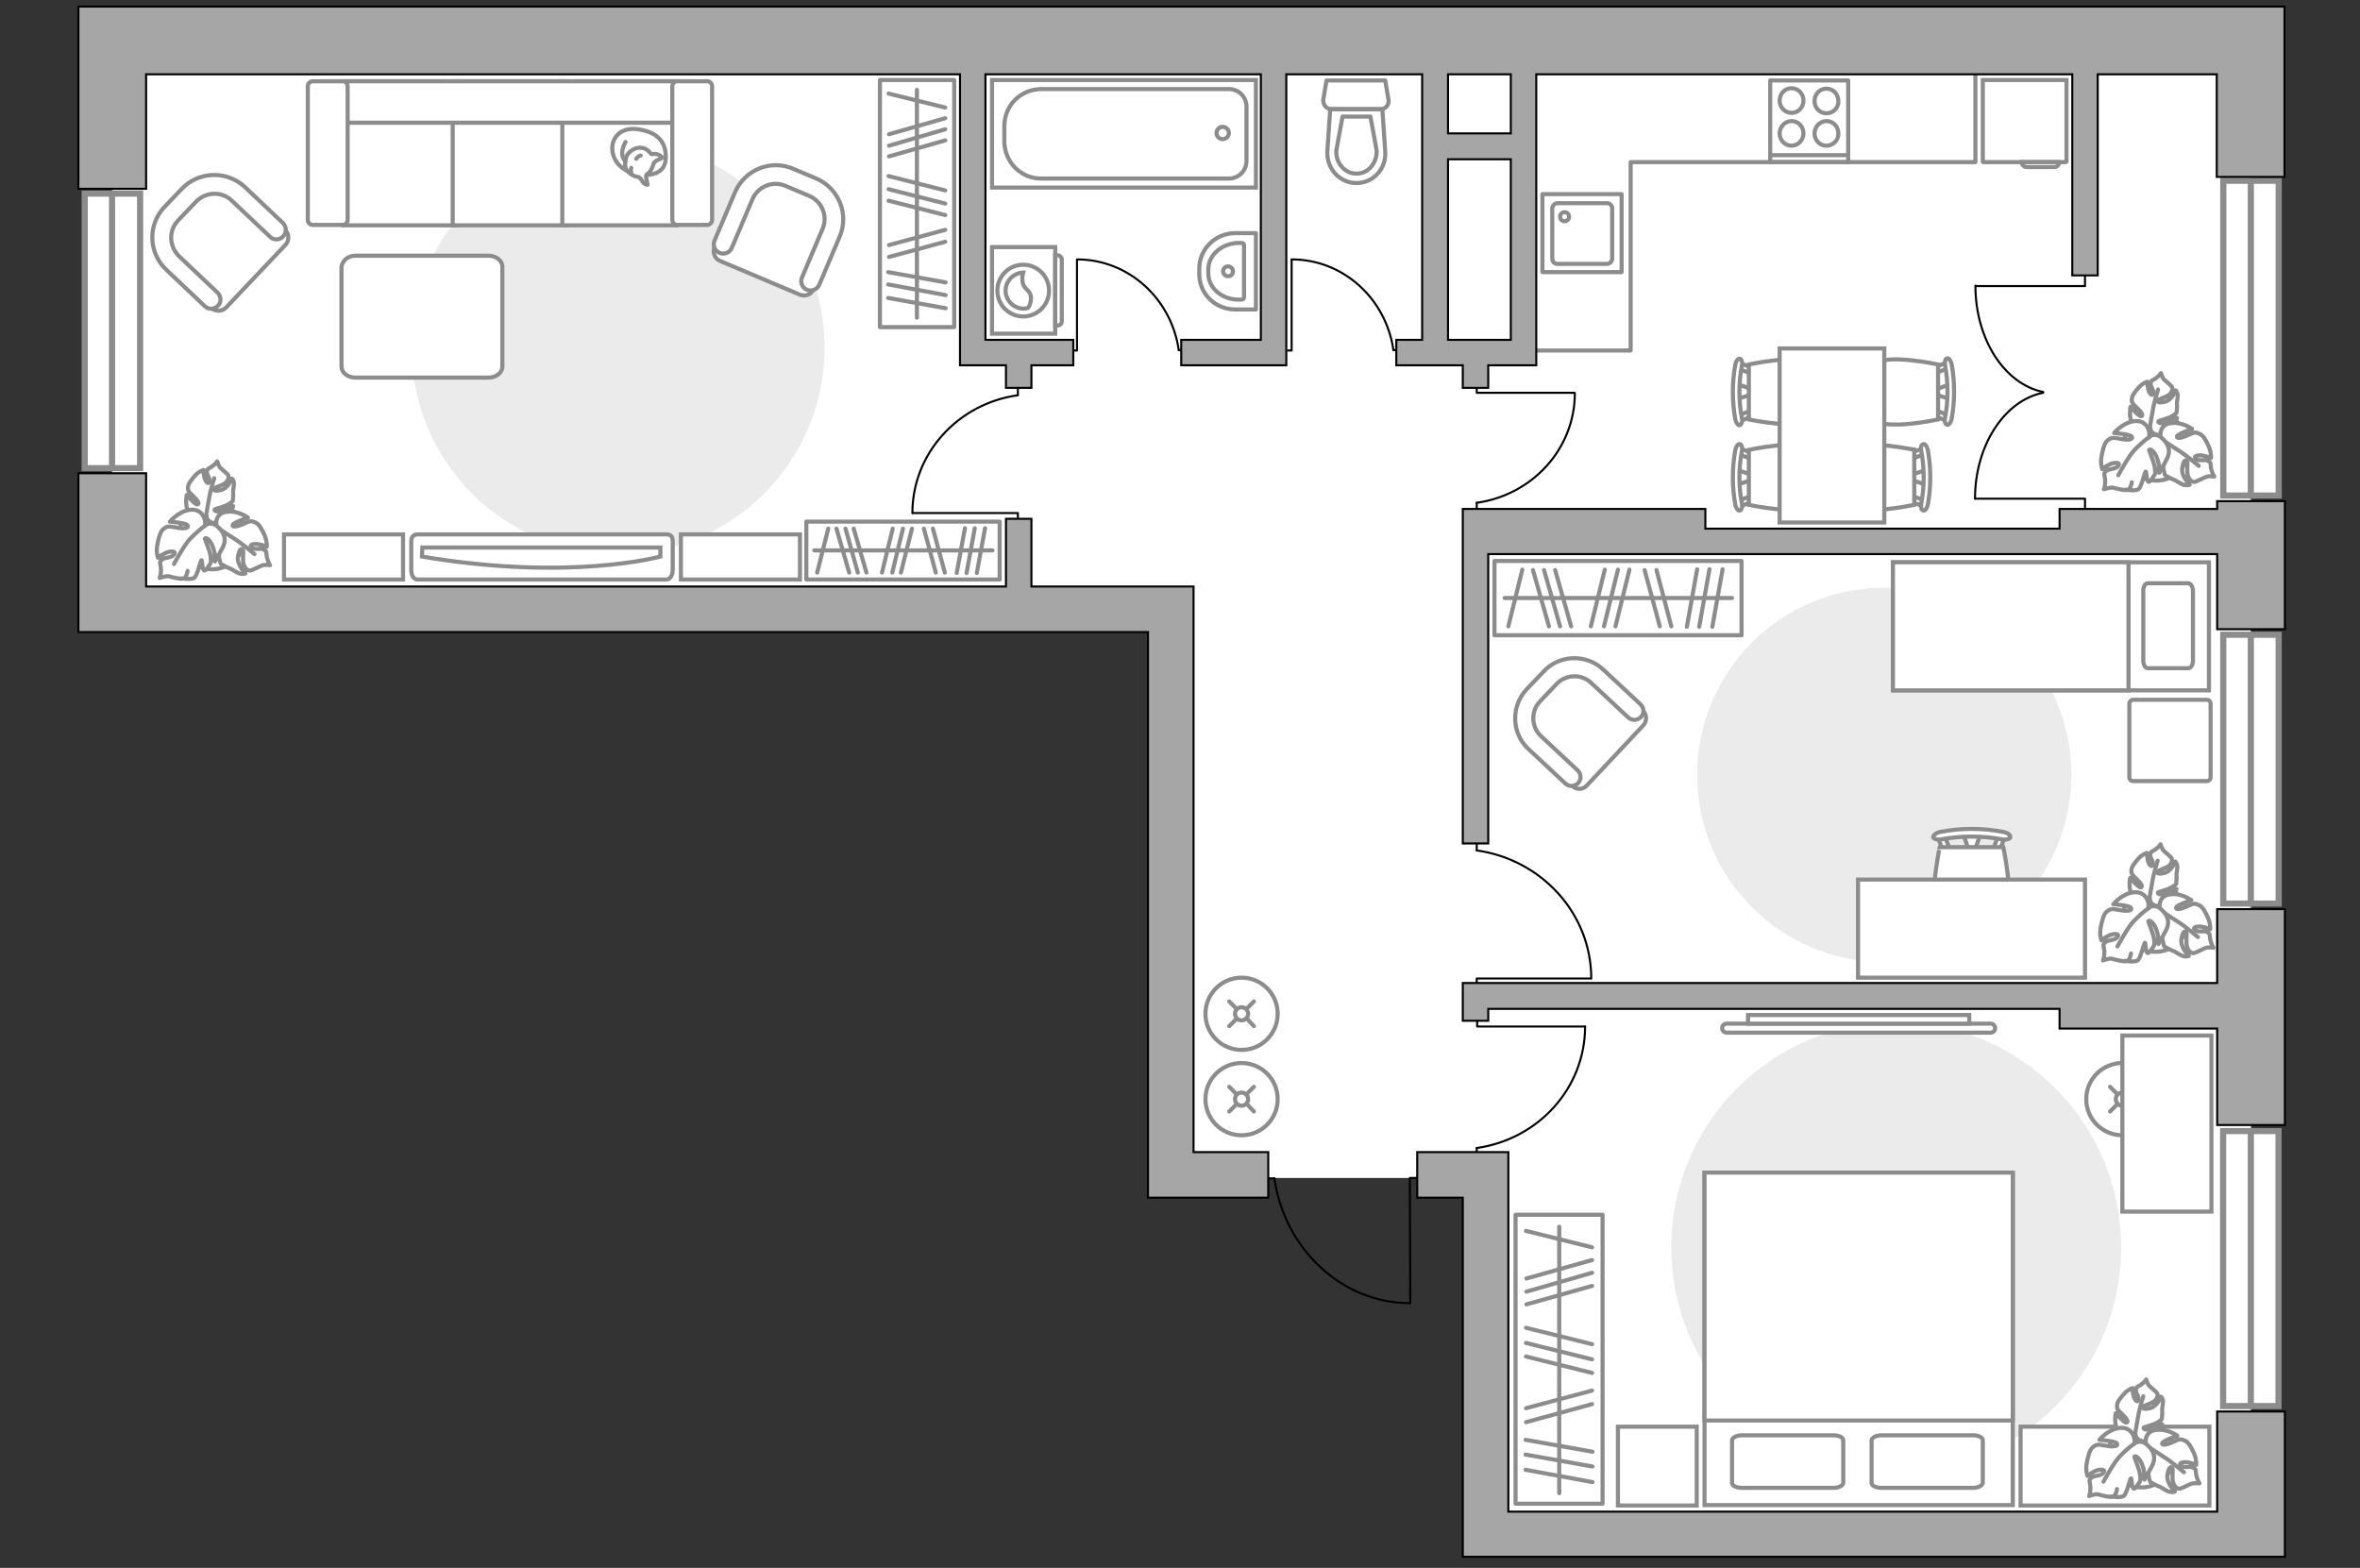 <?xml version="1.0" encoding="utf-8"?>
<!-- Generator: Adobe Illustrator 25.2.1, SVG Export Plug-In . SVG Version: 6.00 Build 0)  -->
<svg version="1.1" xmlns="http://www.w3.org/2000/svg" xmlns:xlink="http://www.w3.org/1999/xlink" x="0px" y="0px"
	 viewBox="0 0 575 382" style="enable-background:new 0 0 575 382;" xml:space="preserve">
<rect x="0" y="0" width="575" height="382" fill="#333333" stroke="none"/>
<style type="text/css">
	.st0{fill:#FFFFFF;}
	.st1{fill:#EBEBEB;}
	.st2{fill:#FFFFFF;stroke:#8C8C8C;stroke-linecap:round;stroke-miterlimit:10;}
	.st3{fill:#FFFFFF;stroke:#8C8C8C;stroke-miterlimit:10;}
	.st4{fill:none;stroke:#8C8C8C;stroke-linecap:round;stroke-linejoin:round;stroke-miterlimit:10;}
	.st5{fill:#FFFFFF;stroke:#8C8C8C;stroke-linecap:round;stroke-linejoin:round;stroke-miterlimit:10;}
	.st6{fill:none;stroke:#000000;stroke-width:0.5;stroke-linecap:round;stroke-linejoin:round;stroke-miterlimit:10;}
	.st7{fill:#FFFFFF;stroke:#8C8C8C;stroke-width:1.5;stroke-linecap:round;stroke-miterlimit:10;}
	.st8{fill:#A6A6A6;stroke:#000000;stroke-width:0.5;stroke-miterlimit:10;}
	.st9{fill-rule:evenodd;clip-rule:evenodd;fill:#FFFFFF;fill-opacity:0.1;stroke:#8C8C8C;stroke-miterlimit:10;}
</style>
<g id="bg_1_">
	<rect x="27.3" y="9.9" class="st0" width="521.1" height="137.4"/>
	<rect x="286.8" y="131.9" class="st0" width="261.6" height="155.1"/>
	<rect x="362.6" y="239.5" class="st0" width="185.8" height="134.5"/>
</g>
<g id="furniture_1_">
	<path id="Vector_96_2_" class="st1" d="M462,358.7c-30.3,0-54.8-24.5-54.8-54.8c0-30.3,24.5-54.8,54.8-54.8
		c30.3,0,54.8,24.5,54.8,54.8C516.8,334.2,492.3,358.7,462,358.7z"/>
	<g>
		<circle class="st2" cx="517.1" cy="267.8" r="8.8"/>
		<line class="st2" x1="520.1" y1="264.8" x2="518.3" y2="266.5"/>
		<circle class="st2" cx="517.1" cy="267.8" r="1.6"/>
		<line class="st2" x1="515.9" y1="269" x2="514.1" y2="270.8"/>
		<line class="st2" x1="520.1" y1="270.8" x2="518.3" y2="269"/>
		<line class="st2" x1="515.9" y1="266.6" x2="514.1" y2="264.8"/>
	</g>
	<g>
		<circle class="st2" cx="302.5" cy="267.8" r="8.8"/>
		<line class="st2" x1="305.5" y1="264.8" x2="303.8" y2="266.5"/>
		<circle class="st2" cx="302.5" cy="267.8" r="1.6"/>
		<line class="st2" x1="301.3" y1="269" x2="299.5" y2="270.8"/>
		<line class="st2" x1="305.5" y1="270.8" x2="303.8" y2="269"/>
		<line class="st2" x1="301.3" y1="266.6" x2="299.5" y2="264.8"/>
	</g>
	<g>
		<circle class="st2" cx="302.5" cy="247" r="8.8"/>
		<line class="st2" x1="305.5" y1="244" x2="303.8" y2="245.7"/>
		<circle class="st2" cx="302.5" cy="247" r="1.6"/>
		<line class="st2" x1="301.3" y1="248.2" x2="299.5" y2="250"/>
		<line class="st2" x1="305.5" y1="250" x2="303.8" y2="248.2"/>
		<line class="st2" x1="301.3" y1="245.8" x2="299.5" y2="244"/>
	</g>
	<path id="Vector_1_" class="st1" d="M459.1,234.4c-25.2,0-45.6-20.4-45.6-45.6c0-25.2,20.4-45.6,45.6-45.6
		c25.2,0,45.6,20.4,45.6,45.6C504.6,214,484.2,234.4,459.1,234.4z"/>
	<path id="Vector_51_1_" class="st1" d="M150.6,34.4c27.8,0,50.3,22.5,50.3,50.3c0,27.8-22.5,50.3-50.3,50.3
		c-27.8,0-50.3-22.5-50.3-50.3C100.3,56.9,122.8,34.4,150.6,34.4z"/>
	<path id="Vector_2_1_" class="st3" d="M461.2,168.2V137h77v31.2H461.2z"/>
	<path id="Vector_3_1_" class="st3" d="M461.2,137v31.2h57.4v-27.5V137h-7.8H461.2z"/>
	<path id="Vector_4_1_" class="st4" d="M534.3,143.9V161c0,1-0.5,1.8-1.1,1.8h-9.9c-0.6,0-1.1-0.8-1.1-1.8v-17.1
		c0-1,0.5-1.8,1.1-1.8h9.9C533.8,142.2,534.3,143,534.3,143.9z"/>
	<path id="Vector_5_1_" class="st5" d="M519.7,170.5h18c0.5,0,0.9,0.4,0.9,0.9v18c0,0.5-0.4,0.9-0.9,0.9h-18c-0.5,0-0.9-0.4-0.9-0.9
		v-18C518.8,171,519.2,170.5,519.7,170.5z"/>
	<path id="Vector_8_1_" class="st3" d="M503.3,39.5h-20.1c-0.1,0-0.1-0.1-0.1-0.1V19.5h20.4v19.9C503.5,39.4,503.4,39.5,503.3,39.5z
		"/>
	<path id="Vector_9_1_" class="st3" d="M492.6,39.5h9.1c0,0.7-0.5,1.2-1.2,1.2h-6.6C493.1,40.7,492.6,40.2,492.6,39.5z"/>
	<g id="Group_2_1_">
		<g id="Group_3_1_">
			<path id="Vector_10_1_" class="st3" d="M423.3,118.1l3.8-1.3v-1l-3.8-1.3V118.1z"/>
		</g>
		<g id="Group_4_1_">
			<path id="Vector_11_1_" class="st3" d="M427,111c0-0.3-0.2-0.6-0.4-0.7l-3-1.2c-0.3-0.1-0.6,0.1-0.6,0.5
				c-0.1,0.4,0.1,0.8,0.3,0.9l3,1.2c0.3,0.1,0.6-0.1,0.6-0.5C427,111.1,427,111,427,111z"/>
		</g>
		<g id="Group_5_1_">
			<path id="Vector_12_1_" class="st3" d="M427,121.6c0-0.1,0-0.1,0-0.2c-0.1-0.4-0.3-0.6-0.6-0.5l-3,1.2c-0.3,0.1-0.5,0.5-0.3,0.9
				c0.1,0.4,0.3,0.6,0.6,0.5l3-1.2C426.8,122.3,427,122,427,121.6z"/>
		</g>
		<path id="Vector_13_1_" class="st3" d="M441.8,123c2.4-2.4,2.4-11.1,0-13.4c-2.8-2.8-15.7,0-15.7,0V123
			C426.1,123,439,125.8,441.8,123z"/>
		<path id="Vector_14_1_" class="st3" d="M424.4,122.7c-0.8-4.2-0.8-8.6,0-12.8c0.2-0.9-0.1-1.6-0.5-1.7c-0.4-0.1-0.9,0.5-1.1,1.4
			c-0.8,4.4-0.8,9,0,13.4c0.2,0.9,0.7,1.5,1.1,1.4C424.3,124.3,424.6,123.5,424.4,122.7z"/>
	</g>
	<g id="Group_6_1_">
		<g id="Group_7_1_">
			<path id="Vector_15_1_" class="st3" d="M423.3,97.2l3.8-1.2v-1.1l-3.8-1.3V97.2z"/>
		</g>
		<g id="Group_8_1_">
			<path id="Vector_16_1_" class="st3" d="M427,90.2c0-0.3-0.2-0.6-0.4-0.7l-3-1.2c-0.3-0.1-0.6,0.1-0.6,0.5
				c-0.1,0.4,0.1,0.8,0.3,0.9l3,1.2c0.3,0.1,0.6-0.1,0.6-0.5C427,90.3,427,90.2,427,90.2z"/>
		</g>
		<g id="Group_9_1_">
			<path id="Vector_17_1_" class="st3" d="M427,100.8c0-0.1,0-0.1,0-0.2c-0.1-0.4-0.3-0.6-0.6-0.5l-3,1.2c-0.3,0.1-0.5,0.5-0.3,0.9
				c0.1,0.4,0.3,0.6,0.6,0.5l3-1.2C426.8,101.4,427,101.1,427,100.8z"/>
		</g>
		<path id="Vector_18_1_" class="st3" d="M441.8,102.2c2.4-2.4,2.4-11.1,0-13.4c-2.8-2.8-15.7,0-15.7,0v13.4
			C426.1,102.2,439,104.9,441.8,102.2z"/>
		<path id="Vector_19_1_" class="st3" d="M424.4,101.9c-0.8-4.2-0.8-8.6,0-12.8c0.2-0.9-0.1-1.6-0.5-1.7c-0.4-0.1-0.9,0.5-1.1,1.4
			c-0.8,4.4-0.8,9,0,13.4c0.2,0.9,0.7,1.5,1.1,1.4C424.3,103.4,424.6,102.7,424.4,101.9z"/>
	</g>
	<g id="Group_10_1_">
		<g id="Group_11_1_">
			<path id="Vector_20_1_" class="st3" d="M478.4,203.3l1.4,4.3h1.2l1.5-4.3H478.4z"/>
		</g>
		<g id="Group_12_1_">
			<path id="Vector_21_1_" class="st3" d="M486.5,207.5c0.4,0,0.7-0.2,0.8-0.5l1.3-3.5c0.1-0.3-0.1-0.7-0.6-0.7
				c-0.5-0.1-1,0.1-1,0.4l-1.3,3.5c-0.1,0.3,0.1,0.7,0.6,0.7C486.4,207.5,486.5,207.5,486.5,207.5z"/>
		</g>
		<g id="Group_13_1_">
			<path id="Vector_22_1_" class="st3" d="M474.2,207.5c0.1,0,0.1,0,0.2,0c0.5-0.1,0.7-0.4,0.6-0.7l-1.3-3.5
				c-0.1-0.3-0.6-0.5-1.1-0.4c-0.5,0.1-0.7,0.4-0.6,0.7l1.3,3.5C473.5,207.3,473.8,207.5,474.2,207.5z"/>
		</g>
		<path id="Vector_23_1_" class="st3" d="M472.6,224.6c2.7,2.7,12.8,2.7,15.5,0c3.2-3.2,0-18.2,0-18.2h-15.5
			C472.6,206.4,469.4,221.4,472.6,224.6z"/>
		<path id="Vector_24_2_" class="st3" d="M473,204.5c4.9-0.9,9.9-0.9,14.8,0c1,0.2,1.9-0.1,2-0.5c0.1-0.5-0.6-1.1-1.7-1.3
			c-5.1-1-10.3-1-15.4,0c-1,0.2-1.7,0.8-1.7,1.3C471.2,204.4,472,204.7,473,204.5z"/>
	</g>
	<g id="Group_14_1_">
		<g id="Group_15_1_">
			<path id="Vector_25_2_" class="st3" d="M475,93.7l-3.8,1.3V96l3.8,1.2V93.7z"/>
		</g>
		<g id="Group_16_1_">
			<path id="Vector_26_2_" class="st3" d="M471.3,100.8c0,0.3,0.2,0.6,0.4,0.7l3,1.2c0.3,0.1,0.6-0.1,0.6-0.5
				c0.1-0.4-0.1-0.8-0.3-0.9l-3-1.2c-0.3-0.1-0.6,0.1-0.6,0.5C471.3,100.7,471.3,100.7,471.3,100.8z"/>
		</g>
		<g id="Group_17_1_">
			<path id="Vector_27_2_" class="st3" d="M471.3,90.1c0,0.1,0,0.1,0,0.2c0.1,0.4,0.3,0.6,0.6,0.5l3-1.2c0.3-0.1,0.5-0.5,0.3-0.9
				c-0.1-0.4-0.3-0.6-0.6-0.5l-3,1.2C471.5,89.5,471.3,89.8,471.3,90.1z"/>
		</g>
		<path id="Vector_28_1_" class="st3" d="M456.5,88.8c-2.4,2.4-2.4,11.1,0,13.4c2.8,2.8,15.7,0,15.7,0V88.8
			C472.2,88.8,459.3,86,456.5,88.8z"/>
		<path id="Vector_29_1_" class="st3" d="M473.9,89c0.8,4.2,0.8,8.6,0,12.8c-0.2,0.9,0.1,1.6,0.5,1.7c0.4,0.1,0.9-0.5,1.1-1.4
			c0.8-4.4,0.8-9,0-13.4c-0.2-0.9-0.7-1.5-1.1-1.4C473.9,87.4,473.8,88.2,473.9,89z"/>
	</g>
	<g id="Group_18_1_">
		<g id="Group_19_1_">
			<path id="Vector_30_1_" class="st3" d="M469.2,114.5l-3.8,1.3v1l3.8,1.3V114.5z"/>
		</g>
		<g id="Group_20_1_">
			<path id="Vector_31_1_" class="st3" d="M465.5,121.6c0,0.3,0.2,0.6,0.4,0.7l3,1.2c0.3,0.1,0.6-0.1,0.6-0.5
				c0.1-0.4-0.1-0.8-0.3-0.9l-3-1.2c-0.3-0.1-0.6,0.1-0.6,0.5C465.5,121.5,465.5,121.5,465.5,121.6z"/>
		</g>
		<g id="Group_21_1_">
			<path id="Vector_32_1_" class="st3" d="M465.5,111c0,0.1,0,0.1,0,0.2c0.1,0.4,0.3,0.6,0.6,0.5l3-1.2c0.3-0.1,0.5-0.5,0.3-0.9
				c-0.1-0.4-0.3-0.6-0.6-0.5l-3,1.2C465.6,110.3,465.5,110.6,465.5,111z"/>
		</g>
		<path id="Vector_33_1_" class="st3" d="M450.7,109.6c-2.4,2.4-2.4,11.1,0,13.4c2.8,2.8,15.7,0,15.7,0v-13.4
			C466.4,109.6,453.5,106.8,450.7,109.6z"/>
		<path id="Vector_34_1_" class="st3" d="M468.1,109.9c0.8,4.2,0.8,8.6,0,12.8c-0.2,0.9,0.1,1.6,0.5,1.7c0.4,0.1,0.9-0.5,1.1-1.4
			c0.8-4.4,0.8-9,0-13.4c-0.2-0.9-0.7-1.5-1.1-1.4C468.1,108.3,467.9,109,468.1,109.9z"/>
	</g>
	<path id="Vector_35_1_" class="st3" d="M433.6,84.9v42.4h25.5V93v-8.1H433.6z"/>
	<path id="Vector_36_1_" class="st3" d="M508,214.3h-55.3v23.9h44.7H508V214.3z"/>
	<path id="Vector_36_2_" class="st3" d="M538.8,295.2v-42.9l-21.7,0l0,34.7v8.2L538.8,295.2z"/>
	<g>
		<path id="Vector_37_1_" class="st3" d="M400.4,176.7l-13.8,14.7c-0.9,1-2.5,1.1-3.5,0.1l-10.2-9.5c-3.7-3.5-3.9-9.3-0.4-13
			l4.6-4.9c3.5-3.7,9.3-3.9,13-0.4l10.2,9.5C401.3,174.1,401.3,175.7,400.4,176.7z"/>
		<path id="Vector_38_1_" class="st3" d="M399.8,174.7c-0.9,0.9-2.2,0.9-3.1,0.1l-9-8.4c-2.4-2.3-6.2-2.1-8.4,0.2l-4.1,4.3
			c-2.3,2.4-2.1,6.2,0.2,8.4l9,8.4c0.9,0.9,0.9,2.2,0.1,3.1c-0.9,0.9-2.2,0.9-3.1,0.1l-9-8.4c-4.2-3.9-4.3-10.5-0.4-14.6l4.1-4.3
			c3.9-4.2,10.5-4.3,14.6-0.4l9,8.4C400.6,172.5,400.7,173.8,399.8,174.7z"/>
	</g>
	<g>
		<path id="Vector_37_2_" class="st3" d="M69.6,59.6L55.1,74.9c-0.9,1-2.6,1.1-3.7,0.1l-10.6-10c-3.9-3.6-4-9.7-0.4-13.6l4.8-5.1
			c3.6-3.9,9.7-4,13.6-0.4l10.6,10C70.5,57,70.5,58.6,69.6,59.6z"/>
		<path id="Vector_38_2_" class="st3" d="M69,57.6c-0.9,0.9-2.3,1-3.2,0.1l-9.3-8.8c-2.5-2.4-6.4-2.2-8.8,0.3l-4.3,4.5
			c-2.4,2.5-2.2,6.4,0.3,8.8l9.3,8.8c0.9,0.9,1,2.3,0.1,3.2c-0.9,0.9-2.3,1-3.2,0.1l-9.3-8.8C36.1,61.6,36,54.8,40,50.5l4.3-4.5
			c4.1-4.3,10.9-4.5,15.3-0.5l9.3,8.8C69.8,55.2,69.9,56.6,69,57.6z"/>
	</g>
	<g>
		<path id="Vector_37_3_" class="st3" d="M194.9,71.8l-19.4-8.2c-1.3-0.5-2-2.1-1.4-3.4l5.7-13.4c2-4.9,7.7-7.2,12.6-5.1l6.4,2.7
			c4.9,2,7.2,7.7,5.1,12.6l-5.7,13.4C197.7,71.8,196.2,72.3,194.9,71.8z"/>
		<path id="Vector_38_3_" class="st3" d="M196.6,70.6c-1.2-0.5-1.7-1.9-1.2-3l5-11.8c1.4-3.2-0.2-6.8-3.3-8.1l-5.7-2.4
			c-3.2-1.4-6.8,0.2-8.1,3.3l-5,11.8c-0.5,1.2-1.9,1.7-3,1.2c-1.2-0.5-1.7-1.9-1.2-3l5-11.8c2.4-5.5,8.7-8,14.1-5.7l5.7,2.4
			c5.5,2.4,8,8.7,5.7,14.1l-5,11.8C199.1,70.5,197.8,71.1,196.6,70.6z"/>
	</g>
	<path id="Vector_84_1_" class="st5" d="M86.6,62.3H119c1.9,0,3.4,1.2,3.4,2.7v24.3c0,1.5-1.5,2.7-3.4,2.7H86.6
		c-1.9,0-3.4-1.2-3.4-2.7V65C83.4,63.5,84.8,62.3,86.6,62.3z"/>
	<path id="Vector_90_1_" class="st3" d="M162.4,141.2c0.8,0,1.5-1,1.5-2.3l0-7c0-1.3-0.6-1.7-1.5-1.7l-60.7,0
		c-0.8,0-1.5,0.5-1.5,1.7l0,7c0,1.3,0.6,2.3,1.5,2.3L162.4,141.2z"/>
	<path id="Vector_91_1_" class="st3" d="M102.9,133.4l58,0l0,2.2c0,0-22,6.1-58.1,0L102.9,133.4z"/>
	<path id="Vector_93_1_" class="st3" d="M165.9,130.2l29,0l0,11l-29,0V130.2z"/>
	<path id="Vector_93_2_" class="st3" d="M69.2,130.2l29,0l0,11l-29,0V130.2z"/>
	<path id="Vector_98_2_" class="st3" d="M415.3,285.7h75.1v81h-75.1V285.7z"/>
	<path id="Vector_99_2_" class="st3" d="M490.4,285.7h-75.1v60.4h66.2h8.9v-8.2V285.7z"/>
	<path id="Vector_100_2_" class="st4" d="M446.7,362.5h-22.3c-1.3,0-2.4-0.5-2.4-1.2v-10.4c0-0.6,1.1-1.2,2.4-1.2h22.3
		c1.3,0,2.4,0.5,2.4,1.2v10.4C449,362,448,362.5,446.7,362.5z"/>
	<path id="Vector_101_2_" class="st4" d="M480.7,362.5h-22.3c-1.3,0-2.4-0.5-2.4-1.2v-10.4c0-0.6,1.1-1.2,2.4-1.2h22.3
		c1.3,0,2.4,0.5,2.4,1.2v10.4C482.9,362,482,362.5,480.7,362.5z"/>
	<g>
		
			<rect x="364.1" y="136.7" transform="matrix(-1 -4.489044e-11 4.489044e-11 -1 788.416 291.475)" class="st4" width="60.2" height="18.1"/>
		<line class="st4" x1="419.7" y1="138.7" x2="417.2" y2="152.7"/>
		<line class="st4" x1="416.5" y1="138.7" x2="414" y2="152.7"/>
		<line class="st4" x1="378.9" y1="138.9" x2="382.8" y2="152.6"/>
		<line class="st4" x1="376.2" y1="138.9" x2="380.1" y2="152.6"/>
		<line class="st4" x1="373.5" y1="138.9" x2="377.4" y2="152.6"/>
		<line class="st4" x1="413.5" y1="138.7" x2="411" y2="152.7"/>
		<line class="st4" x1="403.6" y1="138.9" x2="407.2" y2="152.6"/>
		<line class="st4" x1="400.7" y1="138.9" x2="404.4" y2="152.6"/>
		<line class="st4" x1="397" y1="138.8" x2="393.6" y2="152.6"/>
		<line class="st4" x1="391" y1="138.8" x2="387.6" y2="152.6"/>
		<line class="st4" x1="370.9" y1="138.8" x2="367.5" y2="152.6"/>
		<line class="st4" x1="394.2" y1="138.8" x2="390.8" y2="152.6"/>
		<line class="st4" x1="422" y1="145.7" x2="366.6" y2="145.7"/>
	</g>
	<g>
		
			<rect x="344.7" y="320.6" transform="matrix(4.490015e-11 -1 1 4.490015e-11 48.657 711.066)" class="st4" width="70.4" height="21.2"/>
		<line class="st4" x1="388" y1="361.1" x2="371.7" y2="358.1"/>
		<line class="st4" x1="388" y1="357.3" x2="371.7" y2="354.4"/>
		<line class="st4" x1="387.9" y1="313.3" x2="371.9" y2="317.8"/>
		<line class="st4" x1="387.9" y1="310.1" x2="371.9" y2="314.7"/>
		<line class="st4" x1="387.9" y1="307" x2="371.9" y2="311.5"/>
		<line class="st4" x1="388" y1="353.7" x2="371.7" y2="350.8"/>
		<line class="st4" x1="387.9" y1="342.1" x2="371.8" y2="346.5"/>
		<line class="st4" x1="387.9" y1="338.8" x2="371.8" y2="343.1"/>
		<line class="st4" x1="387.9" y1="334.5" x2="371.8" y2="330.5"/>
		<line class="st4" x1="387.9" y1="327.5" x2="371.8" y2="323.5"/>
		<line class="st4" x1="387.9" y1="303.9" x2="371.8" y2="299.9"/>
		<line class="st4" x1="387.9" y1="331.2" x2="371.8" y2="327.2"/>
		<line class="st4" x1="379.9" y1="363.8" x2="379.9" y2="298.9"/>
	</g>
	<g>
		
			<rect x="193.3" y="40.5" transform="matrix(4.489038e-11 -1 1 4.489038e-11 173.888 273.001)" class="st4" width="60.2" height="18.1"/>
		<line class="st4" x1="230.4" y1="75.1" x2="216.4" y2="72.6"/>
		<line class="st4" x1="230.4" y1="71.9" x2="216.4" y2="69.3"/>
		<line class="st4" x1="230.3" y1="34.2" x2="216.6" y2="38.1"/>
		<line class="st4" x1="230.3" y1="31.5" x2="216.6" y2="35.5"/>
		<line class="st4" x1="230.3" y1="28.8" x2="216.6" y2="32.7"/>
		<line class="st4" x1="230.4" y1="68.8" x2="216.4" y2="66.3"/>
		<line class="st4" x1="230.3" y1="58.9" x2="216.6" y2="62.6"/>
		<line class="st4" x1="230.3" y1="56" x2="216.6" y2="59.7"/>
		<line class="st4" x1="230.3" y1="52.4" x2="216.5" y2="48.9"/>
		<line class="st4" x1="230.3" y1="46.4" x2="216.5" y2="42.9"/>
		<line class="st4" x1="230.3" y1="26.2" x2="216.5" y2="22.8"/>
		<line class="st4" x1="230.3" y1="49.6" x2="216.5" y2="46.1"/>
		<line class="st4" x1="223.4" y1="77.4" x2="223.4" y2="21.9"/>
	</g>
	<g>
		
			<rect x="196.5" y="127.1" transform="matrix(-1 -8.978919e-11 8.978919e-11 -1 440.061 268.296)" class="st4" width="47.1" height="14.1"/>
		<line class="st4" x1="240" y1="128.7" x2="238" y2="139.6"/>
		<line class="st4" x1="237.5" y1="128.7" x2="235.5" y2="139.6"/>
		<line class="st4" x1="208" y1="128.8" x2="211.1" y2="139.5"/>
		<line class="st4" x1="206" y1="128.8" x2="209" y2="139.5"/>
		<line class="st4" x1="203.8" y1="128.8" x2="206.9" y2="139.5"/>
		<line class="st4" x1="235.1" y1="128.7" x2="233.1" y2="139.6"/>
		<line class="st4" x1="227.3" y1="128.8" x2="230.2" y2="139.5"/>
		<line class="st4" x1="225.1" y1="128.8" x2="228" y2="139.5"/>
		<line class="st4" x1="222.2" y1="128.8" x2="219.5" y2="139.5"/>
		<line class="st4" x1="217.5" y1="128.8" x2="214.9" y2="139.5"/>
		<line class="st4" x1="201.8" y1="128.8" x2="199.1" y2="139.5"/>
		<line class="st4" x1="220" y1="128.8" x2="217.4" y2="139.5"/>
		<line class="st4" x1="241.8" y1="134.1" x2="198.4" y2="134.1"/>
	</g>
	<g>
		<path id="Vector_60_6_" class="st3" d="M525.3,101c4.4,0,8.1,3.6,8.1,8c0,4.4-3.6,8.1-8,8.1c-4.4,0-8.1-3.6-8.1-8
			C517.2,104.7,520.8,101,525.3,101z"/>
		<path class="st5" d="M523.9,104.2c0,0,0,1.4,1.6,1.7c1.6,0.3,3.1,0.2,4-1.9c0.9-2,0.9-2.2,0.9-2.2s-2.1,1.2-3.3,1.3
			c-1.3,0.1-1.3-0.4-1.2-0.5s2.3-0.6,3.3-1.2c1-0.6,1.1-0.8,1.1-0.8s0.2-1.8,0.1-2.1c-0.1-0.3,0.2-1.4,0.2-2.2
			c-0.1-0.8-0.5-1.2-0.5-1.2s-0.9,2.4-2.7,2.8c-1.8,0.4-1.8-0.1-1.6-0.4c0.2-0.3,2-0.7,2.8-1.4c0.7-0.7,0.8-1.3,0.6-1.8
			c-0.2-0.4-1.5-1.4-1.9-1.8c-0.4-0.3-0.8-1.6-0.8-1.6s-0.4,0.7-1.3,1.3c-0.9,0.6-1.1,0.4-1.2,1.2c-0.1,0.8,0.9,1.7,0.6,2.5
			c-0.2,0.8-1-0.1-1.2-1.1c-0.2-1-0.2-1.8-0.2-1.8s-1.1,0.3-2,1.3c-0.9,1-1.8,2.1-1.8,2.9c0,0.8,0,1,1.2,2.1c1.2,1.1,1.7,2,1.1,2.1
			c-0.6,0.1-2.6-2.3-2.6-2.3s-0.6,2.6,0.6,4.5C521.1,105.8,523.3,105.1,523.9,104.2z"/>
		<path class="st4" d="M525.8,94.9c0,0-1.1,3.5-1.3,5.2c-0.2,1.1-0.6,3.2-0.7,4c-0.2,1.2,0,2.5,0.4,3.7"/>
		<path class="st5" d="M526.7,107.1c0,0-1.6-0.6-2.6,0.9c-1,1.5-1.6,3.2,0.1,5.2c1.8,1.9,1.9,2,1.9,2s-0.3-2.8,0.1-4.1
			c0.5-1.4,1-1.2,1.1-1c0,0.1-0.5,2.7-0.2,4.1s0.4,1.6,0.4,1.6s1.8,1,2.2,1.1s1.4,0.9,2.3,1.2c0.9,0.3,1.5,0,1.5,0s-2.2-2.1-1.8-4.2
			c0.4-2.1,1-1.9,1.2-1.5c0.2,0.4-0.2,2.5,0.2,3.6c0.4,1.1,1.1,1.5,1.6,1.4c0.6-0.1,2.2-1,2.8-1.2c0.5-0.3,2-0.1,2-0.1
			s-0.5-0.7-0.8-2c-0.2-1.3,0.1-1.3-0.7-1.8c-0.8-0.5-2.2,0.2-3-0.5c-0.8-0.7,0.6-1,1.7-0.8c1.1,0.2,2,0.6,2,0.6s0.1-1.3-0.5-2.7
			c-0.6-1.4-1.4-2.9-2.3-3.2c-0.9-0.4-1.1-0.5-2.8,0.3c-1.7,0.8-2.9,0.9-2.7,0.3c0.2-0.6,3.7-1.8,3.7-1.8s-2.5-1.8-5.1-1.4
			C526.3,103.3,526,106,526.7,107.1z"/>
		<path class="st4" d="M535.7,113.5c0,0-3.3-2.8-5-3.8c-1.1-0.7-3.2-2.1-4-2.6c-1.2-0.8-2.7-1.2-4.1-1.2"/>
		<g>
			<path class="st5" d="M519.4,117.5c-0.2,1.3-0.7,1.9-1.3,1.9c-0.6,0.1-2.6-0.4-3.3-0.6c-0.6-0.1-2.2,0.4-2.2,0.4s0.4-0.9,0.3-2.3
				c-0.1-1.4-0.5-1.4,0.2-2.1c0.7-0.7,2.4-0.4,3-1.3c0.7-0.9-0.9-0.9-2-0.4c-1.1,0.5-1.9,1.2-1.9,1.2s-0.5-1.3-0.2-3
				c0.3-1.6,0.7-3.4,1.5-4c0.8-0.6,1-0.8,3-0.4c2,0.4,3.3,0.2,2.9-0.5c-0.3-0.6-4.3-0.9-4.3-0.9s2.1-2.6,5-2.9
				c2.9-0.3,3.9,2.5,3.5,3.8c0,0,1.5-1.1,3,0.2c1.5,1.3,2.6,3,1.2,5.5c-1.3,2.5-1.5,2.7-1.5,2.7s-0.4-3-1.3-4.3
				c-0.9-1.3-1.4-1-1.4-0.8c0,0.1,1.2,2.8,1.4,4.2c0.2,1.5,0,1.7,0,1.7s-1.1,1.9-1.5,1.8c-0.6-0.2-0.5-2.6-0.7-2.5
				c-0.3,0.1-1,3.8-1.8,4.3c-0.8,0.5-3.1,0.1-3.1,0.1"/>
			<path class="st4" d="M516.1,115.8c0,0,2.4-4.5,3.9-6.1c1-1,2.4-2.4,3.7-3.2"/>
		</g>
	</g>
	<g>
		<path id="Vector_60_1_" class="st3" d="M525.1,215.8c4.4,0,8.1,3.6,8.1,8c0,4.4-3.6,8.1-8,8.1c-4.4,0-8.1-3.6-8.1-8
			C517.1,219.4,520.7,215.8,525.1,215.8z"/>
		<path class="st5" d="M523.8,219c0,0,0,1.4,1.6,1.7c1.6,0.3,3.1,0.2,4-1.9c0.9-2,0.9-2.2,0.9-2.2s-2.1,1.2-3.3,1.3
			c-1.3,0.1-1.3-0.4-1.2-0.5c0.1-0.1,2.3-0.6,3.3-1.2c1-0.6,1.1-0.8,1.1-0.8s0.2-1.8,0.1-2.1c-0.1-0.3,0.2-1.4,0.2-2.2
			c-0.1-0.8-0.5-1.2-0.5-1.2s-0.9,2.4-2.7,2.8c-1.8,0.4-1.8-0.1-1.6-0.4c0.2-0.3,2-0.7,2.8-1.4c0.7-0.7,0.8-1.3,0.6-1.8
			c-0.2-0.4-1.5-1.4-1.9-1.8c-0.4-0.3-0.8-1.6-0.8-1.6s-0.4,0.7-1.3,1.3c-0.9,0.6-1.1,0.4-1.2,1.2c-0.1,0.8,0.9,1.7,0.6,2.5
			c-0.2,0.8-1-0.1-1.2-1.1c-0.2-1-0.2-1.8-0.2-1.8s-1.1,0.3-2,1.3c-0.9,1-1.8,2.1-1.8,2.9c0,0.8,0,1,1.2,2.1c1.2,1.1,1.7,2,1.1,2.1
			c-0.6,0.1-2.6-2.3-2.6-2.3s-0.6,2.6,0.6,4.5C520.9,220.6,523.1,219.9,523.8,219z"/>
		<path class="st4" d="M525.7,209.7c0,0-1.1,3.5-1.3,5.2c-0.2,1.1-0.6,3.2-0.7,4c-0.2,1.2,0,2.5,0.4,3.7"/>
		<path class="st5" d="M526.5,221.9c0,0-1.6-0.6-2.6,0.9c-1,1.5-1.6,3.2,0.1,5.2c1.8,1.9,1.9,2,1.9,2s-0.3-2.8,0.1-4.1
			c0.5-1.4,1-1.2,1.1-1c0,0.1-0.5,2.7-0.2,4.1s0.4,1.6,0.4,1.6s1.8,1,2.2,1.1c0.3,0,1.4,0.9,2.3,1.2c0.9,0.3,1.5,0,1.5,0
			s-2.2-2.1-1.8-4.2c0.4-2.1,1-1.9,1.2-1.5c0.2,0.4-0.2,2.5,0.2,3.6c0.4,1.1,1.1,1.5,1.6,1.4c0.6-0.1,2.2-1,2.8-1.2
			c0.5-0.3,2-0.1,2-0.1s-0.5-0.7-0.8-2c-0.2-1.3,0.1-1.3-0.7-1.8c-0.8-0.5-2.2,0.2-3-0.5c-0.8-0.7,0.6-1,1.7-0.8
			c1.1,0.2,2,0.6,2,0.6s0.1-1.3-0.5-2.7c-0.6-1.4-1.4-2.9-2.3-3.2c-0.9-0.4-1.1-0.5-2.8,0.3c-1.7,0.8-2.9,0.9-2.7,0.3
			c0.2-0.6,3.7-1.8,3.7-1.8s-2.5-1.8-5.1-1.4C526.1,218.1,525.8,220.8,526.5,221.9z"/>
		<path class="st4" d="M535.5,228.3c0,0-3.3-2.8-5-3.8c-1.1-0.7-3.2-2.1-4-2.6c-1.2-0.8-2.7-1.2-4.1-1.2"/>
		<g>
			<path class="st5" d="M519.2,232.3c-0.2,1.3-0.7,1.9-1.3,1.9c-0.6,0.1-2.6-0.4-3.3-0.6s-2.2,0.4-2.2,0.4s0.4-0.9,0.3-2.3
				c-0.1-1.4-0.5-1.4,0.2-2.1c0.7-0.7,2.4-0.4,3-1.3c0.7-0.9-0.9-0.9-2-0.4c-1.1,0.5-1.9,1.2-1.9,1.2s-0.5-1.3-0.2-3
				c0.3-1.6,0.7-3.4,1.5-4c0.8-0.6,1-0.8,3-0.4s3.3,0.2,2.9-0.5c-0.3-0.6-4.3-0.9-4.3-0.9s2.1-2.6,5-2.9c2.9-0.3,3.9,2.5,3.5,3.8
				c0,0,1.5-1.1,3,0.2c1.5,1.3,2.6,3,1.2,5.5c-1.3,2.5-1.5,2.7-1.5,2.7s-0.4-3-1.3-4.3c-0.9-1.3-1.4-1-1.4-0.8
				c0,0.1,1.2,2.8,1.4,4.2s0,1.7,0,1.7s-1.1,1.9-1.5,1.8c-0.6-0.2-0.5-2.6-0.7-2.5c-0.3,0.1-1,3.8-1.8,4.3s-3.1,0.1-3.1,0.1"/>
			<path class="st4" d="M515.9,230.6c0,0,2.4-4.5,3.9-6.1c1-1,2.4-2.4,3.7-3.2"/>
		</g>
	</g>
	<g>
		<path id="Vector_60_2_" class="st3" d="M51.6,122.6c4.4,0,8.1,3.6,8.1,8c0,4.4-3.6,8.1-8,8.1c-4.4,0-8.1-3.6-8.1-8
			C43.6,126.2,47.2,122.6,51.6,122.6z"/>
		<path class="st5" d="M50.3,125.7c0,0,0,1.4,1.6,1.7c1.6,0.3,3.1,0.2,4-1.9c0.9-2,0.9-2.2,0.9-2.2s-2.1,1.2-3.3,1.3
			c-1.3,0.1-1.3-0.4-1.2-0.5c0.1-0.1,2.3-0.6,3.3-1.2c1-0.6,1.1-0.8,1.1-0.8s0.2-1.8,0.1-2.1c-0.1-0.3,0.2-1.4,0.2-2.2
			s-0.5-1.2-0.5-1.2s-0.9,2.4-2.7,2.8c-1.8,0.4-1.8-0.1-1.6-0.4c0.2-0.3,2-0.7,2.8-1.4c0.7-0.7,0.8-1.3,0.6-1.8
			c-0.2-0.4-1.5-1.4-1.9-1.8c-0.4-0.3-0.8-1.6-0.8-1.6s-0.4,0.7-1.3,1.3c-0.9,0.6-1.1,0.4-1.2,1.2c-0.1,0.8,0.9,1.7,0.6,2.5
			c-0.2,0.8-1-0.1-1.2-1.1c-0.2-1-0.2-1.8-0.2-1.8s-1.1,0.3-2,1.3c-0.9,1-1.8,2.1-1.8,2.9s0,1,1.2,2.1c1.2,1.1,1.7,2,1.1,2.1
			c-0.6,0.1-2.6-2.3-2.6-2.3s-0.6,2.6,0.6,4.5C47.4,127.4,49.6,126.7,50.3,125.7z"/>
		<path class="st4" d="M52.2,116.5c0,0-1.1,3.5-1.3,5.2c-0.2,1.1-0.6,3.2-0.7,4c-0.2,1.2,0,2.5,0.4,3.7"/>
		<path class="st5" d="M53,128.7c0,0-1.6-0.6-2.6,0.9c-1,1.5-1.6,3.2,0.1,5.2c1.8,1.9,1.9,2,1.9,2s-0.3-2.8,0.1-4.1
			c0.5-1.4,1-1.2,1.1-1c0,0.1-0.5,2.7-0.2,4.1c0.2,1.3,0.4,1.6,0.4,1.6s1.8,1,2.2,1.1c0.3,0,1.4,0.9,2.3,1.2c0.9,0.3,1.5,0,1.5,0
			s-2.2-2.1-1.8-4.2c0.4-2.1,1-1.9,1.2-1.5c0.2,0.4-0.2,2.5,0.2,3.6c0.4,1.1,1.1,1.5,1.6,1.4c0.6-0.1,2.2-1,2.8-1.2
			c0.5-0.3,2-0.1,2-0.1s-0.5-0.7-0.8-2c-0.2-1.3,0.1-1.3-0.7-1.8c-0.8-0.5-2.2,0.2-3-0.5c-0.8-0.7,0.6-1,1.7-0.8
			c1.1,0.2,2,0.6,2,0.6s0.1-1.3-0.5-2.7c-0.6-1.4-1.4-2.9-2.3-3.2c-0.9-0.4-1.1-0.5-2.8,0.3c-1.7,0.8-2.9,0.9-2.7,0.3
			c0.2-0.6,3.7-1.8,3.7-1.8s-2.5-1.8-5.1-1.4C52.6,124.9,52.3,127.6,53,128.7z"/>
		<path class="st4" d="M62,135c0,0-3.3-2.8-5-3.8c-1.1-0.7-3.2-2.1-4-2.6c-1.2-0.8-2.7-1.2-4.1-1.2"/>
		<g>
			<path class="st5" d="M45.7,139.1c-0.2,1.3-0.7,1.9-1.3,1.9c-0.6,0.1-2.6-0.4-3.3-0.6c-0.6-0.1-2.2,0.4-2.2,0.4s0.4-0.9,0.3-2.3
				c-0.1-1.4-0.5-1.4,0.2-2.1c0.7-0.7,2.4-0.4,3-1.3c0.7-0.9-0.9-0.9-2-0.4c-1.1,0.5-1.9,1.2-1.9,1.2s-0.5-1.3-0.2-3
				c0.3-1.6,0.7-3.4,1.5-4c0.8-0.6,1-0.8,3-0.4c2,0.4,3.3,0.2,2.9-0.5c-0.3-0.6-4.3-0.9-4.3-0.9s2.1-2.6,5-2.9
				c2.9-0.3,3.9,2.5,3.5,3.8c0,0,1.5-1.1,3,0.2c1.5,1.3,2.6,3,1.2,5.5s-1.5,2.7-1.5,2.7s-0.4-3-1.3-4.3c-0.9-1.3-1.4-1-1.4-0.8
				c0,0.1,1.2,2.8,1.4,4.2c0.2,1.5,0,1.7,0,1.7s-1.1,1.9-1.5,1.8c-0.6-0.2-0.5-2.6-0.7-2.5c-0.3,0.1-1,3.8-1.8,4.3
				c-0.8,0.5-3.1,0.1-3.1,0.1"/>
			<path class="st4" d="M42.4,137.4c0,0,2.4-4.5,3.9-6.1c1-1,2.4-2.4,3.7-3.2"/>
		</g>
	</g>
	<g>
		<path id="Vector_54_1_" class="st3" d="M83.7,19.8h27.7v35.1H83.7V19.8z"/>
		<path id="Vector_55_1_" class="st3" d="M110.3,19.8H138v35.1h-27.7V19.8z"/>
		<path id="Vector_56_1_" class="st3" d="M137,19.8h27.7v35.1H137V19.8z"/>
		<path id="Vector_57_1_" class="st3" d="M82.2,29.9l-2.6-10.1h89v10.1H82.2z"/>
		<path id="Vector_58_1_" class="st3" d="M84.7,21v32.6c0,0.7-0.6,1.2-1.2,1.2h-7.3c-0.7,0-1.2-0.6-1.2-1.2V21
			c0-0.7,0.6-1.2,1.2-1.2h7.3C84.2,19.8,84.7,20.4,84.7,21z"/>
		<path id="Vector_59_1_" class="st3" d="M173.5,21v32.6c0,0.7-0.6,1.2-1.2,1.2H165c-0.7,0-1.2-0.6-1.2-1.2V21
			c0-0.7,0.6-1.2,1.2-1.2h7.3C173,19.8,173.5,20.4,173.5,21z"/>
		<g>
			<path class="st5" d="M157.5,42.6c0,0,4.5,0.2,4.7-3.9c0.2-4.1-2-6.5-6.7-7.2c-4.7-0.7-6.9,2.6-6.2,5.8
				C150,40.5,153,42.6,157.5,42.6z"/>
			<path class="st5" d="M159.3,39.7c0,0,0.5-0.6,1.3-0.9c0.9-0.3,0.7-0.5,0.7-0.5s-0.8-0.9-2-0.8c-0.7,0.1-0.7,0-0.7,0
				s-0.8-1.4-2.4-1.5c-1.6-0.2-3.3,1.2-3.6,2.2c-0.3,1-0.5,2.5,0.1,3.3c0.6,0.8,1.8,1.5,2.7,1.6c0.8,0.1,1,1.3,1.7,1.7
				c0.7,0.3,0.7,0.2,0.7,0.2s-0.6-2.1-0.3-2.4C157.6,42.2,158.5,42.5,159.3,39.7z"/>
			<path class="st5" d="M155,38.7c0,0,0.3-0.6,1.1-0.8"/>
			<path class="st5" d="M153.8,40.9c0,0-0.2,0.6,0,1.2"/>
			<path class="st4" d="M152.4,39.2c0,0-0.7-0.2-0.8-1.8c-0.1-1.3,0.8-2.8,0.8-2.8"/>
		</g>
	</g>
	<g id="Group_36_1_">
		<path id="Vector_164_1_" class="st6" d="M262.4,63.3v22.1h-0.9"/>
		<path id="Vector_165_1_" class="st6" d="M288.7,85.3h-1.5"/>
		<path id="Vector_166_1_" class="st6" d="M287.2,85.3c-1.8-12.5-12.2-22.1-24.8-22.1"/>
	</g>
	<g id="Group_36_6_">
		<path id="Vector_164_6_" class="st6" d="M222.4,125H248v1.1"/>
		<path id="Vector_165_6_" class="st6" d="M248,94.5v1.7"/>
		<path id="Vector_166_6_" class="st6" d="M248,96.3c-14.5,2-25.7,14.1-25.7,28.7"/>
	</g>
	<g id="Group_36_2_">
		<path id="Vector_164_2_" class="st6" d="M314.7,63.3v22.1h-0.9"/>
		<path id="Vector_165_2_" class="st6" d="M341,85.3h-1.5"/>
		<path id="Vector_166_2_" class="st6" d="M339.5,85.3c-1.8-12.5-12.2-22.1-24.8-22.1"/>
	</g>
	<g id="Group_36_3_">
		<path id="Vector_164_3_" class="st6" d="M383.6,95.7h-23.8v-1"/>
		<path id="Vector_165_3_" class="st6" d="M359.8,124.1v-1.6"/>
		<path id="Vector_166_3_" class="st6" d="M359.8,122.5c13.5-1.9,23.9-13.1,23.9-26.7"/>
	</g>
	<g id="Group_36_4_">
		<path id="Vector_164_4_" class="st6" d="M386.2,250.1h-26.3V249"/>
		<path id="Vector_165_4_" class="st6" d="M359.8,281.5v-1.8"/>
		<path id="Vector_166_4_" class="st6" d="M359.8,279.7c14.9-2.1,26.4-14.5,26.4-29.6"/>
	</g>
	<g id="Group_36_5_">
		<path id="Vector_164_5_" class="st6" d="M387.6,238.4h-27.8v1.2"/>
		<path id="Vector_165_5_" class="st6" d="M359.8,205.3v1.9"/>
		<path id="Vector_166_5_" class="st6" d="M359.8,207.2c15.7,2.2,27.9,15.3,27.9,31.2"/>
	</g>
	<g>
		<path class="st3" d="M485,249.4c0.6,0,1.1,0.5,1.1,1.1s-0.5,1.1-1.1,1.1h-64.3c-0.6,0-1.1-0.5-1.1-1.1s0.5-1.1,1.1-1.1H485z"/>
		<rect x="425.9" y="247.3" class="st3" width="53.9" height="2.1"/>
	</g>
	<rect x="492.3" y="347.6" class="st3" width="46" height="19.2"/>
	<rect x="394.2" y="347.6" class="st3" width="19.2" height="19.2"/>
	<g>
		<path id="Vector_60_3_" class="st3" d="M521.7,346.3c4.4,0,8.1,3.6,8.1,8c0,4.4-3.6,8.1-8,8.1c-4.4,0-8.1-3.6-8.1-8
			S517.2,346.3,521.7,346.3z"/>
		<path class="st5" d="M520.3,349.4c0,0,0,1.4,1.6,1.7c1.6,0.3,3.1,0.2,4-1.9c0.9-2,0.9-2.2,0.9-2.2s-2.1,1.2-3.3,1.3
			c-1.3,0.1-1.3-0.4-1.2-0.5c0.1-0.1,2.3-0.6,3.3-1.2c1-0.6,1.1-0.8,1.1-0.8s0.2-1.8,0.1-2.1c-0.1-0.3,0.2-1.4,0.2-2.2
			s-0.5-1.2-0.5-1.2s-0.9,2.4-2.7,2.8c-1.8,0.4-1.8-0.1-1.6-0.4c0.2-0.3,2-0.7,2.8-1.4c0.7-0.7,0.8-1.3,0.6-1.8
			c-0.2-0.4-1.5-1.4-1.9-1.8c-0.4-0.3-0.8-1.6-0.8-1.6s-0.4,0.7-1.3,1.3c-0.9,0.6-1.1,0.4-1.2,1.2c-0.1,0.8,0.9,1.7,0.6,2.5
			c-0.2,0.8-1-0.1-1.2-1.1c-0.2-1-0.2-1.8-0.2-1.8s-1.1,0.3-2,1.3c-0.9,1-1.8,2.1-1.8,2.9c0,0.8,0,1,1.2,2.1c1.2,1.1,1.7,2,1.1,2.1
			c-0.6,0.1-2.6-2.3-2.6-2.3s-0.6,2.6,0.6,4.5C517.5,351,519.7,350.3,520.3,349.4z"/>
		<path class="st4" d="M522.2,340.2c0,0-1.1,3.5-1.3,5.2c-0.2,1.1-0.6,3.2-0.7,4c-0.2,1.2,0,2.5,0.4,3.7"/>
		<path class="st5" d="M523.1,352.4c0,0-1.6-0.6-2.6,0.9c-1,1.5-1.6,3.2,0.1,5.2c1.8,1.9,1.9,2,1.9,2s-0.3-2.8,0.1-4.1
			c0.5-1.4,1-1.2,1.1-1c0,0.1-0.5,2.7-0.2,4.1c0.2,1.3,0.4,1.6,0.4,1.6s1.8,1,2.2,1.1c0.3,0,1.4,0.9,2.3,1.2c0.9,0.3,1.5,0,1.5,0
			s-2.2-2.1-1.8-4.2c0.4-2.1,1-1.9,1.2-1.5c0.2,0.4-0.2,2.5,0.2,3.6c0.4,1.1,1.1,1.5,1.6,1.4c0.6-0.1,2.2-1,2.8-1.2s2-0.1,2-0.1
			s-0.5-0.7-0.8-2c-0.2-1.3,0.1-1.3-0.7-1.8c-0.8-0.5-2.2,0.2-3-0.5c-0.8-0.7,0.6-1,1.7-0.8c1.1,0.2,2,0.6,2,0.6s0.1-1.3-0.5-2.7
			c-0.6-1.4-1.4-2.9-2.3-3.2c-0.9-0.4-1.1-0.5-2.8,0.3c-1.7,0.8-2.9,0.9-2.7,0.3c0.2-0.6,3.7-1.8,3.7-1.8s-2.5-1.8-5.1-1.4
			C522.7,348.6,522.4,351.3,523.1,352.4z"/>
		<path class="st4" d="M532.1,358.7c0,0-3.3-2.8-5-3.8c-1.1-0.7-3.2-2.1-4-2.6c-1.2-0.8-2.7-1.2-4.1-1.2"/>
		<g>
			<path class="st5" d="M515.8,362.8c-0.2,1.3-0.7,1.9-1.3,1.9c-0.6,0.1-2.6-0.4-3.3-0.6s-2.2,0.4-2.2,0.4s0.4-0.9,0.3-2.3
				c-0.1-1.4-0.5-1.4,0.2-2.1c0.7-0.7,2.4-0.4,3-1.3c0.7-0.9-0.9-0.9-2-0.4c-1.1,0.5-1.9,1.2-1.9,1.2s-0.5-1.3-0.2-3
				c0.3-1.6,0.7-3.4,1.5-4c0.8-0.6,1-0.8,3-0.4c2,0.4,3.3,0.2,2.9-0.5c-0.3-0.6-4.3-0.9-4.3-0.9s2.1-2.6,5-2.9
				c2.9-0.3,3.9,2.5,3.5,3.8c0,0,1.5-1.1,3,0.2c1.5,1.3,2.6,3,1.2,5.5c-1.3,2.5-1.5,2.7-1.5,2.7s-0.4-3-1.3-4.3
				c-0.9-1.3-1.4-1-1.4-0.8c0,0.1,1.2,2.8,1.4,4.2c0.2,1.5,0,1.7,0,1.7s-1.1,1.9-1.5,1.8c-0.6-0.2-0.5-2.6-0.7-2.5
				c-0.3,0.1-1,3.8-1.8,4.3s-3.1,0.1-3.1,0.1"/>
			<path class="st4" d="M512.5,361c0,0,2.4-4.5,3.9-6.1c1-1,2.4-2.4,3.7-3.2"/>
		</g>
	</g>
</g>
<g id="windows_1_">
	<g>
		
			<rect x="510.1" y="75.7" transform="matrix(7.462465e-08 -1 1 7.462465e-08 465.989 630.841)" class="st7" width="76.7" height="13.5"/>
		<line class="st7" x1="548.4" y1="120.8" x2="548.4" y2="44.1"/>
	</g>
	<g>
		
			<rect x="515.7" y="180.7" transform="matrix(8.743499e-08 -1 1 8.743499e-08 360.981 735.849)" class="st7" width="65.5" height="13.5"/>
		<line class="st7" x1="548.4" y1="220.2" x2="548.4" y2="154.7"/>
	</g>
	<g>
		
			<rect x="514.9" y="302.3" transform="matrix(8.540512e-08 -1 1 8.540512e-08 239.352 857.478)" class="st7" width="67" height="13.5"/>
		<line class="st7" x1="548.4" y1="342.6" x2="548.4" y2="275.6"/>
	</g>
	<g>
		
			<rect x="-6.1" y="73.9" transform="matrix(-2.567230e-07 -1 1 -2.567230e-07 -53.264 107.959)" class="st7" width="66.9" height="13.5"/>
		<line class="st7" x1="27.3" y1="114.1" x2="27.3" y2="47.1"/>
	</g>
</g>
<g id="plan">
	<g>
		<path id="Vector_139_2_" class="st4" d="M382.3,52.8c0-0.6-0.5-1.1-1.1-1.1c-0.6,0-1.1,0.5-1.1,1.1c0,0.6,0.5,1.1,1.1,1.1
			C381.8,53.9,382.3,53.4,382.3,52.8z"/>
		<g id="Group_27_2_">
			<path id="Vector_140_2_" class="st4" d="M395.1,47.3l0,19l-19.3,0v-19L395.1,47.3z"/>
		</g>
		<path id="Vector_141_2_" class="st4" d="M378.2,63V50.8c0-0.7,0.6-1.3,1.3-1.3l12,0c0.8,0,1.3,0.6,1.3,1.3V63
			c0,0.7-0.6,1.3-1.3,1.3l-12,0C378.7,64.3,378.2,63.7,378.2,63z"/>
	</g>
	<path id="Vector_142_1_" class="st4" d="M431.3,19.6l19,0l0,19.9l-19,0L431.3,19.6z"/>
	<g id="Group_28_1_">
		<g id="Group_29_1_">
			<path id="Vector_143_1_" class="st4" d="M445,27.6c-1.6,0-2.9-1.3-2.9-3c0-1.7,1.3-3,2.9-3c1.6,0,2.9,1.3,2.9,3
				C448,26.2,446.7,27.6,445,27.6z"/>
			<path id="Vector_144_1_" class="st4" d="M445,35.5c-1.6,0-2.9-1.3-2.9-3c0-1.6,1.3-3,2.9-3c1.6,0,2.9,1.3,2.9,3
				C448,34.1,446.6,35.5,445,35.5z"/>
		</g>
		<g id="Group_30_1_">
			<path id="Vector_145_1_" class="st4" d="M436.5,27.5c-1.6,0-2.9-1.3-2.9-3c0-1.7,1.3-3,2.9-3c1.6,0,2.9,1.3,2.9,3
				C439.4,26.2,438.1,27.5,436.5,27.5z"/>
			<path id="Vector_146_1_" class="st4" d="M436.5,35.5c-1.6,0-2.9-1.3-2.9-3c0-1.6,1.3-3,2.9-3c1.6,0,2.9,1.3,2.9,3
				C439.4,34.1,438.1,35.5,436.5,35.5z"/>
		</g>
	</g>
	<path id="Vector_148_1_" class="st4" d="M481.3,18.2v21.3h-84v45.9h-24.9"/>
	<g id="Group_26_1_">
		<path id="Vector_130_1_" class="st4" d="M324.4,26.6h12c1.2,0,2.1-1.1,1.9-2.3l-0.8-4.7h-14.3l-0.8,4.7
			C322.3,25.5,323.2,26.6,324.4,26.6z"/>
		<path id="Vector_131_1_" class="st4" d="M330.5,44.6c4.1,0,7.3-3.5,7-7.7l-0.7-10.3h-12.7l-0.7,10.3
			C323.2,41.1,326.4,44.6,330.5,44.6z"/>
		<path id="Vector_132_1_" class="st4" d="M333.9,28.4l1.5,8.2c0.1,1.5-0.4,2.9-1.3,4c-0.9,1.1-2.2,1.7-3.6,1.7
			c-1.4,0-2.7-0.6-3.6-1.7c-1-1.1-1.4-2.5-1.3-4l1.5-8.2H333.9z"/>
	</g>
	<path id="Vector_147_1_" class="st4" d="M450.3,37.8l-18.8,0"/>
	<g>
		<path id="Vector_133_1_" class="st4" d="M294.4,65.6v1c0,3.6,3.3,6.4,7.4,6.4h0.7c0.3,0,0.6-0.2,0.6-0.5V59.7
			c0-0.3-0.3-0.5-0.6-0.5h-0.7C297.8,59.2,294.4,62.1,294.4,65.6z"/>
		<path id="Vector_134_1_" class="st4" d="M292.2,65.4v1.4c0,4.8,3.9,8.6,8.8,8.6h5V56.8l-5,0C296.1,56.8,292.2,60.7,292.2,65.4z"/>
		<path class="st4" d="M300.4,66.1c0-0.6-0.5-1.2-1.2-1.2c-0.6,0-1.2,0.5-1.2,1.2c0,0.6,0.5,1.2,1.2,1.2
			C299.9,67.3,300.4,66.8,300.4,66.1z"/>
	</g>
	<g>
		<g>
			<polyline class="st6" points="481.4,69.7 508,69.7 508,64.8 			"/>
			<path class="st6" d="M497.8,95.5c-9.3-1.9-16.5-12.7-16.5-25.9"/>
		</g>
		<g>
			<polyline class="st6" points="481.2,121.5 508,121.5 508,126.5 			"/>
			<path class="st6" d="M497.8,95.7c-9.3,1.8-16.6,12.7-16.6,25.8"/>
		</g>
	</g>
	<g>
		<polyline class="st6" points="343.6,317.5 343.5,287 348.6,287 		"/>
		<line class="st6" x1="306" y1="287.1" x2="310.5" y2="287.1"/>
		<path class="st6" d="M310.5,287.1c2.4,17,16.3,30.4,33,30.4"/>
	</g>
	<g>
		<polygon class="st8" points="290.8,142.9 289.5,142.9 279.7,142.9 251.3,142.9 251.3,126.4 245.1,126.4 245.1,142.9 35.6,142.9 
			35.6,115.3 19.1,115.3 19.1,154 28.3,154 35.6,154 279.7,154 279.7,291.8 286.8,291.8 290.8,291.8 309,291.8 309,280.7 
			290.8,280.7 		"/>
		<polygon class="st8" points="540.2,368.3 367.5,368.3 367.5,291.8 367.5,291.8 367.5,280.7 345.3,280.7 345.3,291.8 356.4,291.8 
			356.4,368.3 356.4,378.7 356.4,379.3 556.7,379.3 556.7,371.1 556.7,368.3 556.7,343.9 540.2,343.9 		"/>
		<polygon class="st8" points="540.2,239.5 521.4,239.5 501.8,239.5 356.4,239.5 356.4,240.3 356.4,245.8 356.4,248.7 362.6,248.7 
			362.6,245.8 501.8,245.8 501.8,250.6 540.2,250.6 540.2,274.1 556.7,274.1 556.7,221.5 540.2,221.5 		"/>
		<polygon class="st8" points="540.2,124 501.8,124 501.8,128.8 415.5,128.8 415.5,124 362.6,124 356.4,124 356.4,128.8 356.4,135 
			356.4,205.5 362.6,205.5 362.6,135 415.5,135 501.8,135 521.4,135 540.2,135 540.2,153.3 556.7,153.3 556.7,122.1 540.2,122.1 		
			"/>
		<path class="st8" d="M35.6,1.6h-7.3h-9.2V46h16.5V18.1h198.3v64.7v3.5V89h11.2v5.5h6.2V89h10.2v-6.2h-21.4V18.1h67.1v64.7h-19.4
			V89h25.6v-2.7v-3.5V18.1h33.1v64.7h-6.3V89h16.2v5.5h6.2V89h11.7v-2.7v-3.5v-44v-6.2V18.1h130.6v49h6.2v-49h29v25h16.5v-25V4.3
			V1.6H35.6z M368.1,82.8h-15.3v-44h15.3V82.8z M368.1,32.5h-15.3V18.1h15.3V32.5z"/>
	</g>
	<g>
		<g>
			<path id="Vector_135_3_" class="st3" d="M241.7,19.5h64.3v26.2h-64.3V19.5z"/>
			<path id="Vector_136_3_" class="st3" d="M244.7,34.4v-3.6c0-5.3,4.1-9.1,9.1-9.1h45.6c2.4,0,4.3,1.9,4.3,4.3v13.2
				c0,2.4-1.9,4.3-4.3,4.3h-45.6C248.8,43.6,244.7,39.5,244.7,34.4z"/>
		</g>
		<circle class="st3" cx="297.9" cy="32.4" r="1.5"/>
	</g>
	<g>
		<g>
			<path class="st3" d="M257.1,81.3V60.2l-15.4,0l0,21.1L257.1,81.3z"/>
			<path class="st9" d="M258.7,78.3V63.2c0-0.5-0.5-1-1-1h-0.6v17.1h0.6C258.2,79.3,258.7,78.9,258.7,78.3z"/>
		</g>
		<g>
			<circle class="st3" cx="249.3" cy="70.8" r="6.3"/>
			<path class="st3" d="M251.2,72.5c-0.2-2.2-2-1.8-2.1-4.3c-0.1-0.8,0.1-1.4,0.2-1.8c-2.4,0.1-4.3,2.1-4.3,4.4c0,2.4,2,4.4,4.4,4.4
				c0.4,0,0.8-0.1,1.1-0.2C250.9,74.5,251.2,73.6,251.2,72.5z"/>
		</g>
	</g>
</g>
<g id="points">
	<path id="bedroom_x5F_1" class="st4" d="M149.2,97.3"/>
	<path id="bedroom_x5F_2" class="st4" d="M459.1,317.5"/>
	<path id="bedroom_x5F_3" class="st4" d="M442.1,187"/>
	<path id="kitchen" class="st4" d="M435.6,60.2"/>
	<path id="balcony" class="st4" d="M525.3,70.7"/>
	<path id="wc" class="st4" d="M335.4,60.2"/>
	<path id="bathroom" class="st4" d="M281.3,53.6"/>
	<path id="hallway" class="st4" d="M325.6,183.8"/>
</g>
</svg>
